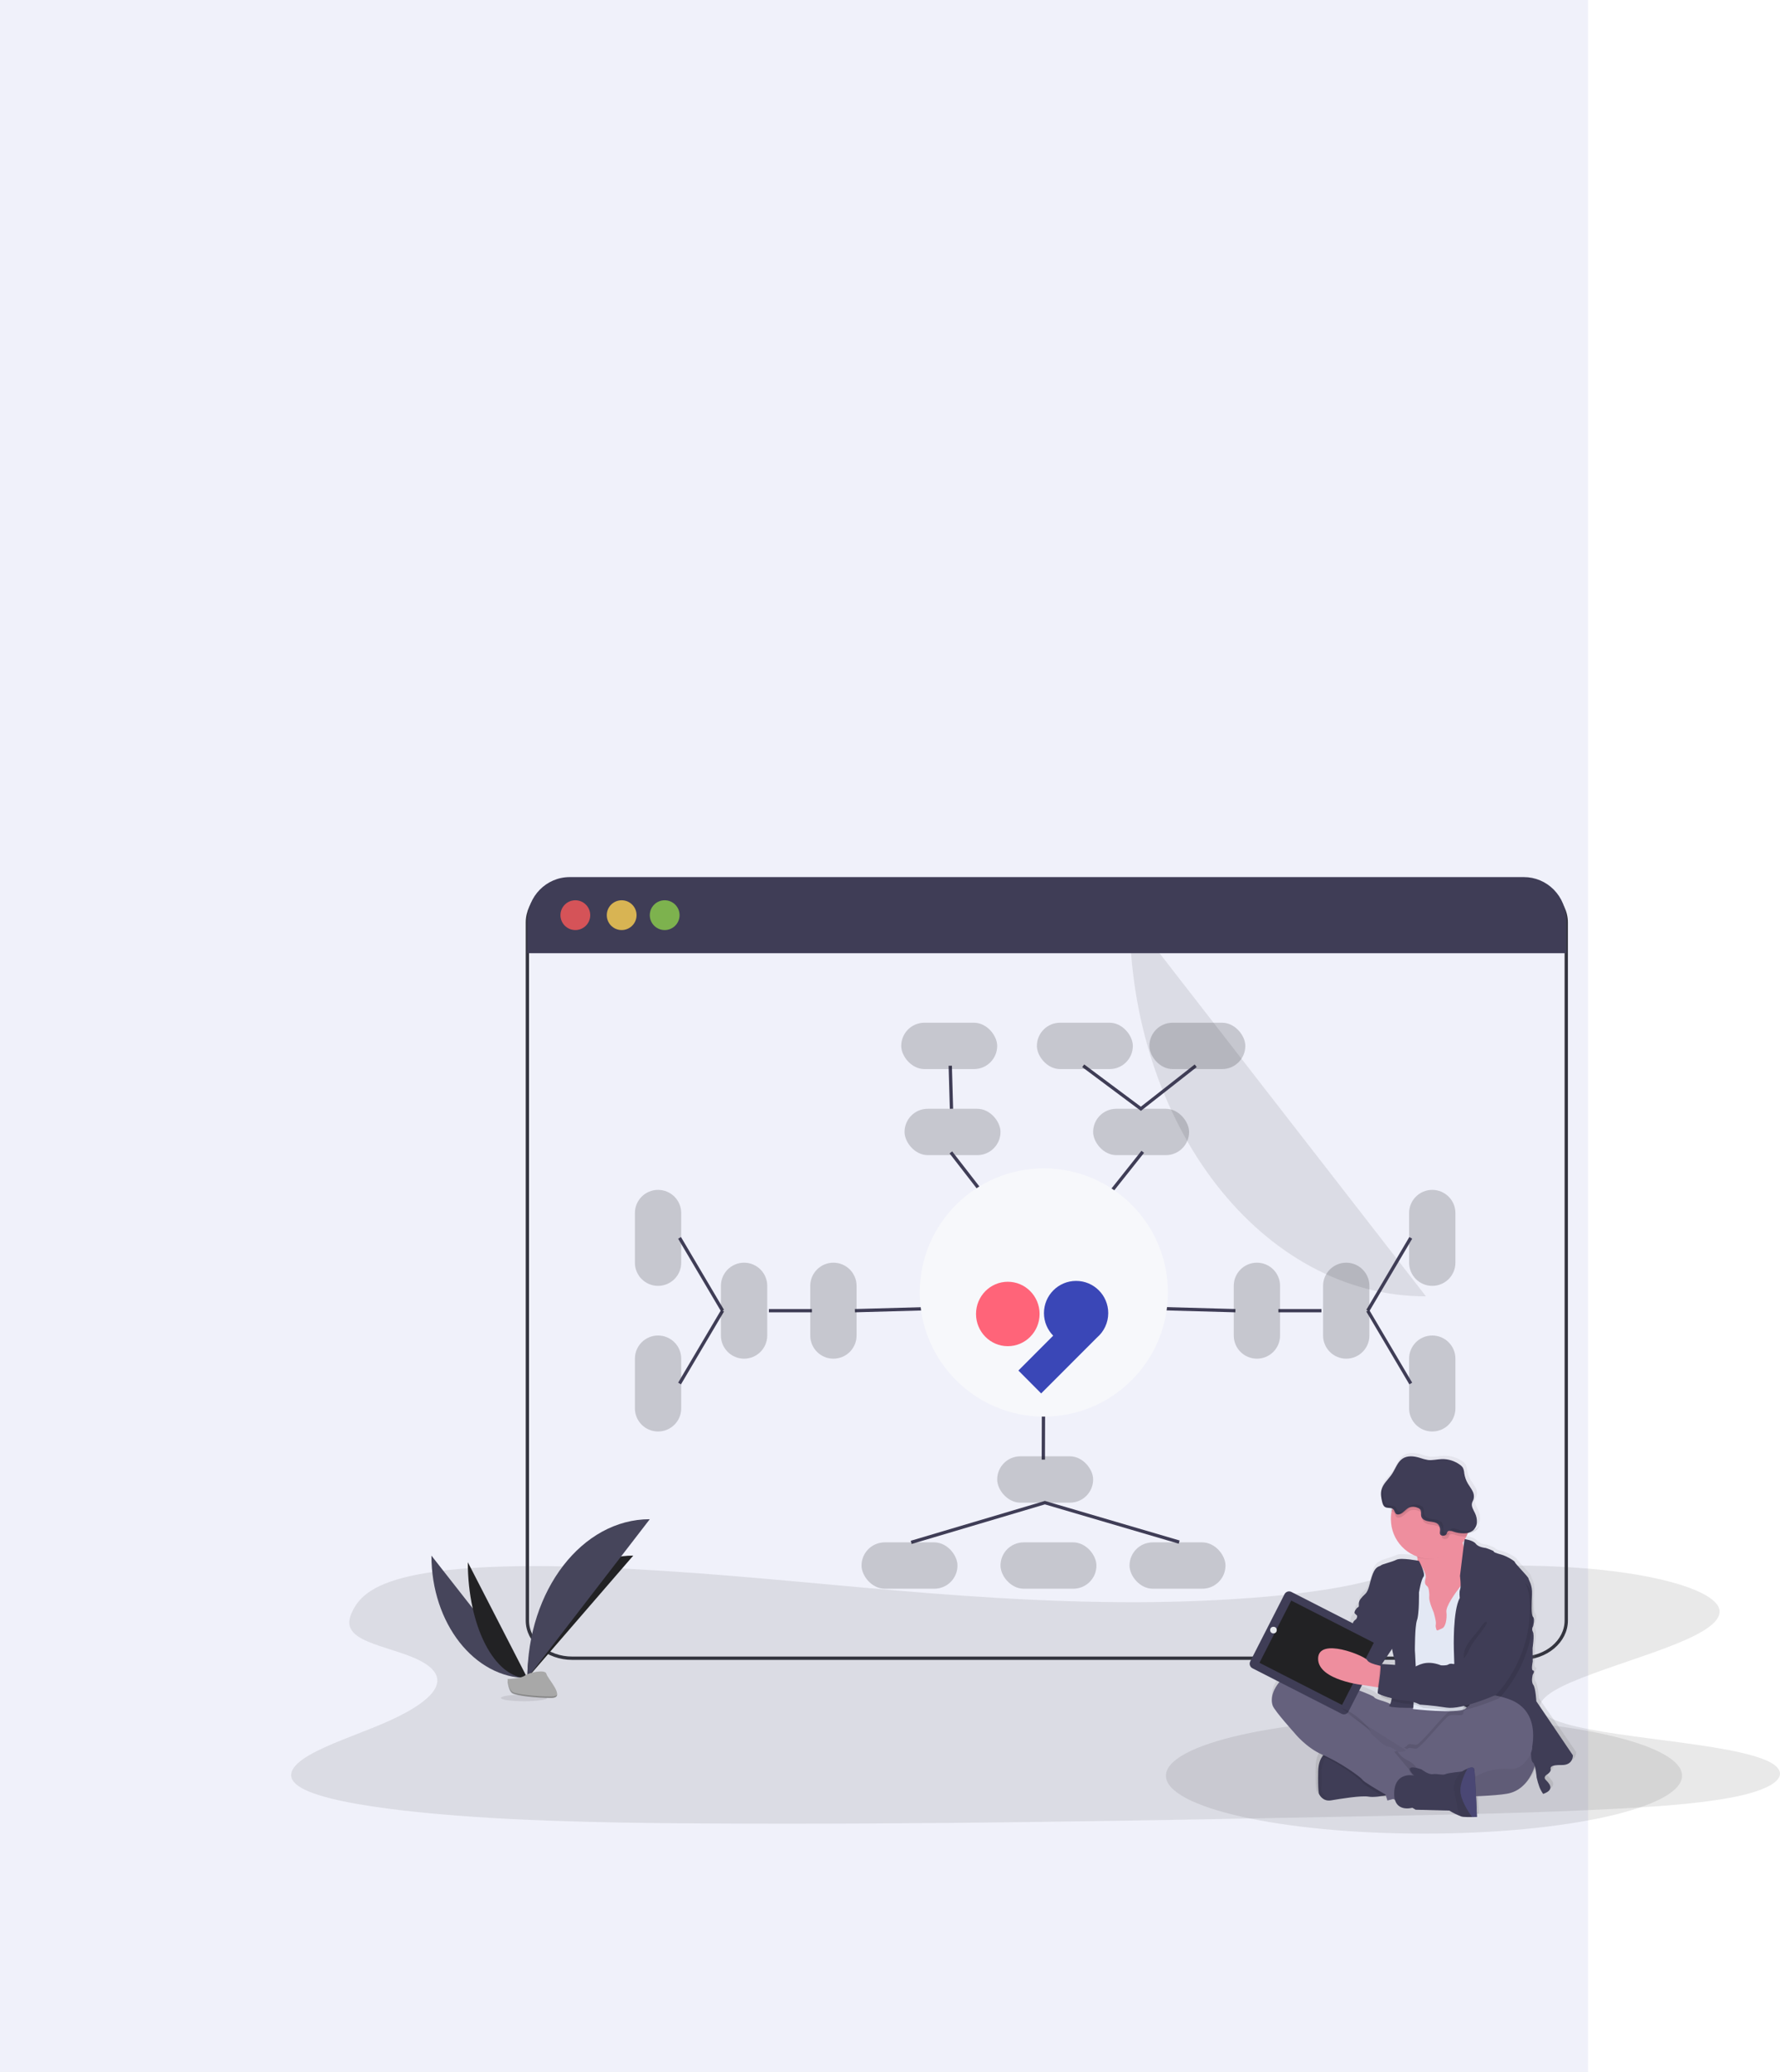 <?xml version="1.0" encoding="UTF-8"?>
<svg width="538px" height="626px" viewBox="0 0 538 626" version="1.1" xmlns="http://www.w3.org/2000/svg" xmlns:xlink="http://www.w3.org/1999/xlink">
    <!-- Generator: Sketch 55.1 (78136) - https://sketchapp.com -->
    <title>how-we-do-illustration</title>
    <desc>Created with Sketch.</desc>
    <defs>
        <linearGradient x1="50.014%" y1="99.981%" x2="50.014%" y2="0.024%" id="linearGradient-1">
            <stop stop-color="#808080" stop-opacity="0.25" offset="0%"></stop>
            <stop stop-color="#808080" stop-opacity="0.12" offset="54%"></stop>
            <stop stop-color="#808080" stop-opacity="0.1" offset="100%"></stop>
        </linearGradient>
        <filter x="-107.5%" y="-126.5%" width="315.0%" height="352.9%" filterUnits="objectBoundingBox" id="filter-2">
            <feOffset dx="0" dy="12" in="SourceAlpha" result="shadowOffsetOuter1"></feOffset>
            <feGaussianBlur stdDeviation="5" in="shadowOffsetOuter1" result="shadowBlurOuter1"></feGaussianBlur>
            <feColorMatrix values="0 0 0 0 0.082   0 0 0 0 0.1   0 0 0 0 0.258  0 0 0 0.4 0" type="matrix" in="shadowBlurOuter1" result="shadowMatrixOuter1"></feColorMatrix>
            <feMerge>
                <feMergeNode in="shadowMatrixOuter1"></feMergeNode>
                <feMergeNode in="SourceGraphic"></feMergeNode>
            </feMerge>
        </filter>
    </defs>
    <g id="About-Us-Page" stroke="none" stroke-width="1" fill="none" fill-rule="evenodd">
        <g id="About-Us" transform="translate(-148, -1455)">
            <g id="how-we-do-illustration" transform="translate(148, 1455)">
                <rect id="background" fill="#F0F1FA" x="0" y="0" width="480" height="626"></rect>
                <g id="graphic" transform="translate(88, 265)">
                    <ellipse id="Oval" fill="#222224" fill-rule="nonzero" opacity="0.1" cx="342.397" cy="271.5" rx="78" ry="17.5"></ellipse>
                    <g id="Group" opacity="0.1" transform="translate(253.397, 11)" fill="#222224" fill-rule="nonzero">
                        <path d="M0.008,0.323 C0.008,64.082 40.07,115.673 89.599,115.673" id="Path"></path>
                    </g>
                    <path d="M255.795,219.072 C226.952,219.144 199.239,217.019 172.74,214.65 C146.241,212.282 119.959,209.618 91.699,208.531 C73.509,207.831 52.807,207.941 38.51,210.657 C24.752,213.27 20.679,217.554 18.669,221.507 C17.157,224.481 16.419,227.602 21.743,230.308 C25.42,232.186 31.772,233.728 36.256,235.517 C51.853,241.741 42.179,249.751 26.712,256.186 C19.46,259.204 10.976,262.1 5.473,265.287 C-0.031,268.474 -2.346,272.079 3.112,275.202 C8.526,278.296 20.862,280.519 34.132,282.041 C61.091,285.111 92.515,285.722 123.11,285.916 C190.841,286.348 258.746,285.035 326.468,283.723 C351.528,283.237 376.702,282.748 401.268,281.444 C414.908,280.719 428.957,279.657 438.668,277.375 C451,274.478 453.621,269.785 444.783,266.433 C429.956,260.812 390.562,259.83 379.963,253.736 C374.129,250.381 379.323,246.51 386.893,243.247 C403.176,236.251 431.064,229.956 431.737,222.165 C432.186,216.815 417.876,211.628 396.4,209.348 C373.876,206.956 343.081,207.648 327.157,212.221 C310.757,216.928 281.266,219.01 255.795,219.072 Z" id="Path" fill="#222224" fill-rule="nonzero" opacity="0.1"></path>
                    <path d="M385.397,13.69 L385.397,224.608 C385.397,230.882 379.328,236 371.84,236 L84.95,236 C77.462,236 71.397,230.898 71.397,224.608 L71.397,13.69 C71.397,7.404 77.462,1 84.95,1 L371.803,1.696 C379.279,1.696 385.397,7.404 385.397,13.69 Z" id="Path" stroke="#33343E" fill-rule="nonzero"></path>
                    <path d="M385.397,13.027 L385.397,23 L71.397,23 L71.397,13.027 C71.397,5.834 77.119,0.002 84.179,0 L372.59,0 C375.985,-0.004 379.241,1.366 381.644,3.809 C384.046,6.253 385.397,9.569 385.397,13.027 L385.397,13.027 Z" id="Path" fill="#3F3D56" fill-rule="nonzero"></path>
                    <circle id="Oval" fill="#FA5959" fill-rule="nonzero" opacity="0.8" cx="85.897" cy="11.5" r="4.5"></circle>
                    <circle id="Oval" fill="#FED253" fill-rule="nonzero" opacity="0.8" cx="99.897" cy="11.5" r="4.5"></circle>
                    <circle id="Oval" fill="#8CCF4D" fill-rule="nonzero" opacity="0.8" cx="112.897" cy="11.5" r="4.5"></circle>
                    <rect id="Rectangle" fill="#222224" fill-rule="nonzero" opacity="0.2" x="185.397" y="70" width="29" height="14" rx="7"></rect>
                    <rect id="Rectangle" fill="#222224" fill-rule="nonzero" opacity="0.2" x="242.397" y="70" width="29" height="14" rx="7"></rect>
                    <polyline id="Path" stroke="#3F3D56" points="199.397 83.173 227.967 120 257.397 83"></polyline>
                    <rect id="Rectangle" fill="#000000" fill-rule="nonzero" opacity="0.1" x="206.397" y="119" width="44" height="21" rx="8.57"></rect>
                    <rect id="Rectangle" fill="#222224" fill-rule="nonzero" x="207.397" y="120" width="42" height="20" rx="8.57"></rect>
                    <path d="M199.582,70 L199.212,57" id="Path" stroke="#3F3D56"></path>
                    <polyline id="Path" stroke="#3F3D56" points="273.397 57 256.826 70 239.397 57"></polyline>
                    <rect id="Rectangle" fill="#222224" fill-rule="nonzero" opacity="0.2" x="184.397" y="44" width="29" height="14" rx="7"></rect>
                    <rect id="Rectangle" fill="#222224" fill-rule="nonzero" opacity="0.2" x="259.397" y="44" width="29" height="14" rx="7"></rect>
                    <rect id="Rectangle" fill="#222224" fill-rule="nonzero" opacity="0.2" x="225.397" y="44" width="29" height="14" rx="7"></rect>
                    <path d="M227.452,140 L227.342,176" id="Path" stroke="#3F3D56"></path>
                    <polyline id="Path" stroke="#3F3D56" points="187.397 201 227.815 189 268.397 200.914"></polyline>
                    <rect id="Rectangle" fill="#222224" fill-rule="nonzero" opacity="0.2" x="213.397" y="175" width="29" height="14" rx="7"></rect>
                    <path d="M337.397,102 L352.397,102 C356.263,102 359.397,105.134 359.397,109 C359.397,112.866 356.263,116 352.397,116 L337.397,116 C333.531,116 330.397,112.866 330.397,109 C330.397,105.134 333.531,102 337.397,102 Z" id="Rectangle" fill="#222224" fill-rule="nonzero" opacity="0.2" transform="translate(344.897, 109) rotate(90) translate(-344.897, -109) "></path>
                    <path d="M337.397,146 L352.397,146 C356.263,146 359.397,149.134 359.397,153 C359.397,156.866 356.263,160 352.397,160 L337.397,160 C333.531,160 330.397,156.866 330.397,153 C330.397,149.134 333.531,146 337.397,146 Z" id="Rectangle" fill="#222224" fill-rule="nonzero" opacity="0.2" transform="translate(344.897, 153) rotate(-90) translate(-344.897, -153) "></path>
                    <rect id="Rectangle" fill="#222224" fill-rule="nonzero" opacity="0.2" x="253.397" y="201" width="29" height="14" rx="7"></rect>
                    <rect id="Rectangle" fill="#222224" fill-rule="nonzero" opacity="0.2" transform="translate(186.897, 208) rotate(-180) translate(-186.897, -208) " x="172.397" y="201" width="29" height="14" rx="7"></rect>
                    <rect id="Rectangle" fill="#222224" fill-rule="nonzero" opacity="0.2" transform="translate(228.897, 208) rotate(-180) translate(-228.897, -208) " x="214.397" y="201" width="29" height="14" rx="7"></rect>
                    <path d="M325.397,131 L338.397,153" id="Path" stroke="#3F3D56"></path>
                    <path d="M298.397,131 L311.397,131" id="Path" stroke="#3F3D56"></path>
                    <path d="M249.397,130 L285.397,131" id="Path" stroke="#3F3D56"></path>
                    <path d="M338.397,109 L325.397,131" id="Path" stroke="#3F3D56"></path>
                    <path d="M284.397,124 L299.397,124 C303.263,124 306.397,127.134 306.397,131 C306.397,134.866 303.263,138 299.397,138 L284.397,138 C280.531,138 277.397,134.866 277.397,131 C277.397,127.134 280.531,124 284.397,124 Z" id="Rectangle" fill="#222224" fill-rule="nonzero" opacity="0.2" transform="translate(291.897, 131) rotate(90) translate(-291.897, -131) "></path>
                    <path d="M311.397,124 L326.397,124 C330.263,124 333.397,127.134 333.397,131 C333.397,134.866 330.263,138 326.397,138 L311.397,138 C307.531,138 304.397,134.866 304.397,131 C304.397,127.134 307.531,124 311.397,124 Z" id="Rectangle" fill="#222224" fill-rule="nonzero" opacity="0.2" transform="translate(318.897, 131) rotate(90) translate(-318.897, -131) "></path>
                    <path d="M103.397,102 L118.397,102 C122.263,102 125.397,105.134 125.397,109 C125.397,112.866 122.263,116 118.397,116 L103.397,116 C99.531,116 96.397,112.866 96.397,109 C96.397,105.134 99.531,102 103.397,102 Z" id="Rectangle" fill="#222224" fill-rule="nonzero" opacity="0.2" transform="translate(110.897, 109) rotate(90) translate(-110.897, -109) "></path>
                    <path d="M103.397,146 L118.397,146 C122.263,146 125.397,149.134 125.397,153 C125.397,156.866 122.263,160 118.397,160 L103.397,160 C99.531,160 96.397,156.866 96.397,153 C96.397,149.134 99.531,146 103.397,146 Z" id="Rectangle" fill="#222224" fill-rule="nonzero" opacity="0.2" transform="translate(110.897, 153) rotate(-90) translate(-110.897, -153) "></path>
                    <path d="M130.397,131 L117.397,153" id="Path" stroke="#3F3D56"></path>
                    <path d="M157.397,131 L144.397,131" id="Path" stroke="#3F3D56"></path>
                    <path d="M206.397,130 L170.397,131" id="Path" stroke="#3F3D56"></path>
                    <path d="M117.397,109 L130.397,131" id="Path" stroke="#3F3D56"></path>
                    <path d="M156.397,124 L171.397,124 C175.263,124 178.397,127.134 178.397,131 C178.397,134.866 175.263,138 171.397,138 L156.397,138 C152.531,138 149.397,134.866 149.397,131 C149.397,127.134 152.531,124 156.397,124 Z" id="Rectangle" fill="#222224" fill-rule="nonzero" opacity="0.2" transform="translate(163.897, 131) rotate(90) translate(-163.897, -131) "></path>
                    <path d="M129.397,124 L144.397,124 C148.263,124 151.397,127.134 151.397,131 C151.397,134.866 148.263,138 144.397,138 L129.397,138 C125.531,138 122.397,134.866 122.397,131 C122.397,127.134 125.531,124 129.397,124 Z" id="Rectangle" fill="#222224" fill-rule="nonzero" opacity="0.2" transform="translate(136.897, 131) rotate(90) translate(-136.897, -131) "></path>
                    <path d="M42.397,205 C42.397,225.45 55.368,242 71.397,242" id="Path" fill="#46455B" fill-rule="nonzero"></path>
                    <path d="M71.397,242 C71.397,221.548 85.71,205 103.397,205" id="Path" fill="#222224" fill-rule="nonzero"></path>
                    <path d="M53.397,207 C53.397,226.344 61.449,242 71.397,242" id="Path" fill="#222224" fill-rule="nonzero"></path>
                    <path d="M71.397,242 C71.397,215.468 87.947,194 108.397,194" id="Path" fill="#46455B" fill-rule="nonzero"></path>
                    <ellipse id="Oval" fill="#222224" fill-rule="nonzero" opacity="0.1" cx="70.397" cy="248" rx="7" ry="1"></ellipse>
                    <path d="M65.397,242.288 C65.397,242.288 69.432,242.156 70.643,241.25 C71.854,240.343 76.845,239.254 77.148,240.712 C77.451,242.169 83.201,247.961 78.653,247.999 C74.105,248.037 68.072,247.253 66.862,246.478 C65.651,245.702 65.397,242.288 65.397,242.288 Z" id="Path" fill="#A8A8A8" fill-rule="nonzero"></path>
                    <path d="M78.734,247.558 C74.183,247.591 68.16,246.909 66.946,246.226 C66.022,245.711 65.655,243.857 65.53,243 L65.397,243 C65.397,243 65.651,245.989 66.865,246.668 C68.08,247.346 74.103,248.032 78.653,247.999 C79.968,247.999 80.42,247.558 80.396,246.923 C80.214,247.313 79.714,247.55 78.734,247.558 Z" id="Path" fill="#000000" fill-rule="nonzero" opacity="0.2"></path>
                    <path d="M388.396,264.335 L377.085,248.014 C377.085,248.014 376.873,243.974 376.133,243.026 C375.393,242.078 375.973,239.983 375.973,239.983 C375.973,239.983 376.766,238.828 376.08,238.726 C375.393,238.625 375.973,236.05 375.973,236.05 L375.92,231.953 C375.92,231.953 376.554,228.019 376.027,227.071 C375.712,226.549 375.733,225.892 376.08,225.391 C376.08,225.391 376.713,223.133 376.08,222.543 C375.446,221.953 375.601,218.451 375.761,215.672 C375.92,212.894 374.653,211.315 374.653,210.896 C374.653,210.477 370.476,206.381 370.476,206.014 C370.476,205.648 367.835,204.127 366.249,203.704 C364.663,203.281 363.87,202.971 363.923,202.76 C363.976,202.548 361.438,201.71 361.438,201.71 C361.438,201.71 359.218,201.556 358.372,200.453 C357.526,199.351 354.938,199.029 354.869,199.021 C354.869,198.948 354.832,198.875 354.82,198.802 L354.771,198.566 C354.971,198.232 355.155,197.89 355.323,197.536 L355.47,197.215 C356.4,197.218 357.308,196.934 358.069,196.401 C358.824,195.773 359.282,194.861 359.337,193.883 C359.381,192.914 359.168,191.95 358.719,191.088 C358.253,190.141 357.575,189.164 357.808,188.139 C357.91,187.696 358.176,187.325 358.315,186.874 C358.519,186.028 358.383,185.136 357.935,184.388 C357.526,183.627 356.978,182.956 356.532,182.216 C355.963,181.275 355.584,180.233 355.417,179.148 C355.382,178.571 355.243,178.005 355.008,177.476 C354.769,177.104 354.452,176.786 354.08,176.545 C352.426,175.369 350.43,174.767 348.398,174.832 C346.959,174.881 345.537,175.267 344.098,175.092 C343.243,174.943 342.402,174.724 341.584,174.438 C339.814,173.917 337.766,173.701 336.225,174.71 C334.684,175.719 334.067,177.704 333.02,179.258 C332.092,180.633 330.739,181.785 330.036,183.241 C330.036,183.213 330.036,183.184 330.057,183.156 C329.88,183.493 329.743,183.849 329.648,184.217 C329.378,185.36 329.603,186.557 329.881,187.696 C330.028,188.285 330.224,188.916 330.735,189.25 C331.246,189.583 331.961,189.506 332.583,189.612 C332.558,189.713 332.534,189.811 332.513,189.913 C331.198,196.046 334.85,202.152 340.893,203.927 C340.893,204.033 340.893,204.143 340.893,204.245 C340.893,204.558 340.869,204.859 340.836,205.148 L340.836,205.148 C340.836,205.148 335.522,204.062 334.095,204.794 C332.669,205.526 329.865,206.108 329.443,206.527 C329.022,206.946 327.964,206.633 327.011,209.098 C326.059,211.563 325.957,214.086 324.739,215.237 C323.52,216.388 322.891,217.181 322.838,218.02 C322.785,218.858 322.993,219.069 322.519,219.334 C322.045,219.598 321.358,220.696 321.567,221.115 C321.567,221.115 321.832,222.165 320.986,222.69 C320.477,223.047 320.196,223.646 320.246,224.264 C320.246,224.264 319.927,225.419 319.188,225.68 C318.448,225.94 317.961,227.677 317.961,227.677 L315.566,230.419 L310.812,225.188 C310.071,224.374 308.807,224.31 307.987,225.045 L305.694,227.161 C304.794,227.377 303.98,227.859 303.36,228.544 C302.847,229.063 302.432,229.669 302.134,230.334 L300.858,231.481 C300.455,231.838 300.217,232.344 300.2,232.88 C299.861,233.602 299.992,234.456 300.531,235.045 L303.573,238.397 L303.573,238.425 C302.492,238.515 301.465,238.93 300.629,239.617 C296.084,243.604 296.031,247.278 296.718,248.974 C297.404,250.67 303.164,257.11 303.164,257.11 C303.164,257.11 306.512,261.443 311.339,263.745 L311.339,263.745 L311.306,263.782 C311.208,263.884 311.114,263.994 311.02,264.112 L310.943,264.213 L310.869,264.315 L310.783,264.441 L310.718,264.543 L310.624,264.693 C310.607,264.728 310.588,264.762 310.567,264.795 C310.53,264.86 310.493,264.929 310.46,264.998 L310.424,265.068 C310.379,265.157 310.338,265.255 310.293,265.352 C310.248,265.45 310.264,265.426 310.252,265.458 C310.24,265.491 310.195,265.596 310.17,265.67 L310.121,265.804 C310.097,265.869 310.076,265.938 310.052,266.007 C310.027,266.076 310.023,266.105 310.007,266.158 L309.945,266.386 L309.908,266.528 C309.876,266.65 309.851,266.776 309.823,266.906 L309.798,267.057 C309.798,267.142 309.765,267.232 309.753,267.325 C309.741,267.419 309.733,267.451 309.725,267.517 C309.716,267.582 309.725,267.687 309.692,267.777 C309.659,267.866 309.692,267.911 309.671,267.976 C309.651,268.041 309.671,268.176 309.671,268.277 C309.671,268.379 309.671,268.395 309.671,268.46 C309.671,268.623 309.671,268.794 309.651,268.969 C309.545,275.108 309.904,275.999 309.904,275.999 C309.904,275.999 310.652,277.955 312.713,278.094 C313.015,278.115 313.318,278.098 313.616,278.045 C316.363,277.573 322.813,276.471 325.086,276.894 C326.451,277.146 328.982,276.772 330.78,276.434 L331.258,276.34 L331.585,277.386 L332.632,277.101 L333.519,277.61 L334.079,277.931 C335.121,281.45 339.356,280.25 339.356,280.25 L340.362,280.828 L350.581,281.088 C351.726,281.779 352.936,282.359 354.194,282.817 C354.362,282.866 354.533,282.902 354.705,282.927 C355.65,283.001 356.599,283.019 357.546,282.98 C358.331,282.98 358.936,282.927 358.936,282.927 C358.936,282.927 358.83,280.173 358.683,277.085 C362.578,276.922 366.04,276.678 368.129,276.316 C373.549,275.364 375.818,270.417 376.656,267.781 C376.906,268.853 377.083,269.94 377.188,271.036 C377.41,272.001 377.692,272.952 378.034,273.883 C378.333,274.628 378.724,275.334 379.199,275.982 C383.217,274.62 380.785,272.573 379.939,271.682 C379.092,270.791 380.519,270.055 380.519,270.055 C380.519,270.055 381.631,269.319 381.525,268.635 C381.418,267.952 381.365,267.22 384.958,267.272 C388.551,267.325 388.396,264.335 388.396,264.335 Z M332.583,230.826 C332.628,231.127 333.131,234.357 333.584,235.207 C333.71,235.775 333.75,236.357 333.703,236.936 C331.573,236.77 329.354,236.676 329.354,236.676 C329.418,236.753 329.458,236.848 329.468,236.949 L329.133,236.871 C328.977,236.835 328.814,236.798 328.646,236.753 L332.571,230.818 L332.583,230.826 Z M324.816,243.132 L328.495,243.714 L328.806,243.763 C328.701,244.335 328.637,244.914 328.614,245.496 C328.614,245.549 328.695,245.614 328.814,245.691 C328.764,245.977 328.741,246.267 328.744,246.558 C328.802,246.85 330.527,247.477 332.505,247.998 C332.477,248.103 332.448,248.201 332.423,248.299 L332.423,248.299 C330.678,247.383 327.927,246.956 327.608,246.265 C327.289,245.573 317.957,242.347 317.957,242.347 C317.957,242.347 317.614,242.164 317.025,241.883 L319.478,242.347 L320.156,242.278 C321.687,242.662 323.241,242.947 324.808,243.132 L324.816,243.132 Z" id="Shape" fill="url(#linearGradient-1)" fill-rule="nonzero"></path>
                    <path d="M376.361,266.784 C376.361,266.784 374.908,275.622 367.538,276.933 C360.169,278.243 335.574,277.978 335.574,277.978 C335.574,277.978 321.511,275.937 316.425,263.959 C311.339,251.981 308.071,247.221 312.428,247.004 C316.785,246.788 340.295,255.01 341.643,255.116 C342.992,255.222 377.657,236.908 376.361,266.784 Z" id="Path" fill="#65617D" fill-rule="nonzero"></path>
                    <path d="M376.361,266.784 C376.361,266.784 374.908,275.622 367.538,276.933 C360.169,278.243 335.574,277.978 335.574,277.978 C335.574,277.978 321.511,275.937 316.425,263.959 C311.339,251.981 308.071,247.221 312.428,247.004 C316.785,246.788 340.295,255.01 341.643,255.116 C342.992,255.222 377.657,236.908 376.361,266.784 Z" id="Path" fill="#000000" fill-rule="nonzero" opacity="0.05"></path>
                    <path d="M310.665,276.967 C310.665,276.967 311.404,278.853 313.444,278.991 C313.743,279.012 314.044,278.996 314.339,278.944 C317.065,278.485 323.453,277.422 325.705,277.829 C327.062,278.07 329.567,277.71 331.353,277.386 C332.539,277.169 333.397,276.967 333.397,276.967 C333.397,276.967 331.304,270.246 331.039,270.025 C330.773,269.804 321.614,264.49 321.614,264.49 L314.343,264 L314.343,264 C313.37,264.145 312.492,264.646 311.891,265.4 C311.126,266.297 310.468,267.772 310.423,270.183 C310.297,276.105 310.665,276.967 310.665,276.967 Z" id="Path" fill="#3F3D56" fill-rule="nonzero"></path>
                    <path d="M310.668,276.973 C310.668,276.973 311.412,278.861 313.464,279 C312.748,278.113 312.087,277.188 311.482,276.228 L311.519,271.306 C311.219,268.569 312.288,265.857 314.397,264 L314.368,264 C314.368,264 310.524,264.253 310.417,270.193 C310.31,276.133 310.668,276.973 310.668,276.973 Z" id="Path" fill="#000000" fill-rule="nonzero" opacity="0.05"></path>
                    <path d="M341.693,266 L348.574,260.676 L359.397,250.132 C359.397,250.132 358.227,250.074 356.462,250 C356.046,250.276 354.797,251.144 354.747,252.201 C354.697,253.493 351.833,252.292 350.326,253.024 C348.819,253.756 341.543,263.013 340.261,262.947 C338.979,262.881 337.967,262.305 337.434,263.202 L337.397,263.26 L341.693,266 Z" id="Path" fill="#000000" fill-rule="nonzero" opacity="0.1"></path>
                    <path d="M311.397,265.46 C311.632,265.575 311.872,265.691 312.111,265.799 C317.121,268.023 323.307,272.687 323.766,273.535 C324.049,274.051 327.635,276.309 330.403,278 C331.559,277.773 332.397,277.562 332.397,277.562 C332.397,277.562 330.355,270.533 330.095,270.301 C329.836,270.07 320.898,264.513 320.898,264.513 L313.79,264 L313.79,264 C312.841,264.151 311.985,264.673 311.397,265.46 L311.397,265.46 Z" id="Path" fill="#000000" fill-rule="nonzero" opacity="0.1"></path>
                    <path d="M296.712,250.433 C297.396,252.084 303.114,258.427 303.114,258.427 C303.114,258.427 306.732,263.072 311.873,265.238 C317.015,267.403 323.359,271.944 323.834,272.769 C324.137,273.3 328.234,275.728 331.12,277.394 L331.766,277.764 L333.199,278.569 L333.956,279 C333.956,279 335.712,277.611 337.464,276.215 C339.216,274.818 340.907,273.453 340.935,273.397 C340.984,273.244 341.668,271.489 341.508,271.384 C341.426,271.332 341.066,270.616 340.407,269.774 C339.702,268.854 338.786,268.109 337.734,267.601 C335.319,266.518 334.272,264.05 334.272,264.05 C334.272,264.05 334.042,263.889 333.694,263.672 C332.979,263.186 332.178,262.835 331.333,262.638 C330.178,262.497 328.029,260.174 328.029,260.174 C328.029,260.174 326.56,259.244 325.983,258.061 C325.406,256.878 317.297,251.435 316.544,250.924 L336.265,263.382 L340.984,266.365 L347.755,261.156 L358.397,250.84 C358.397,250.84 356.964,250.771 354.885,250.683 C349.707,250.461 340.518,250.115 339.355,250.373 C338.417,250.589 337.449,250.651 336.49,250.558 C336.49,250.558 333.87,250.675 332.139,249.777 C330.408,248.879 327.677,248.457 327.362,247.793 C327.047,247.129 317.764,243.924 317.764,243.924 C317.764,243.924 305.124,237.323 300.609,241.244 C296.094,245.164 296.033,248.783 296.712,250.433 Z" id="Path" fill="#65617D" fill-rule="nonzero"></path>
                    <path d="M337.397,212.243 L339.01,217.541 L341.078,229.486 L348.671,230 L350.873,226.385 L353.066,222.77 C353.066,222.77 354.433,217.951 355.417,213.276 C356.284,209.147 356.853,205.138 355.909,204.705 C355.07,204.303 354.518,202.925 354.159,201.431 C354.115,201.247 354.07,201.058 354.034,200.873 C353.782,199.605 353.614,198.323 353.53,197.033 C353.53,197.033 337.615,196.21 339.82,202.749 C340.218,203.864 340.421,205.039 340.421,206.223 C340.417,206.518 340.398,206.813 340.365,207.106 C340.136,209.155 339.06,211.017 337.397,212.243 Z" id="Path" fill="#EE8E9E" fill-rule="nonzero"></path>
                    <path d="M334.397,211.33 L334.981,220.42 L336.298,228.164 L337.775,231.748 L339.092,251.364 C339.092,251.364 351.808,252.811 354.903,251.34 C355.125,251.246 355.318,251.096 355.463,250.906 C359.195,245.351 357.973,229.255 357.973,229.255 L359.397,218.863 L358.446,213.471 L356.154,213.228 L354.389,213.045 C354.389,213.045 353.977,213.528 353.413,214.262 C351.85,216.289 348.973,220.295 349.166,221.965 C349.43,224.252 348.85,226.587 347.932,226.952 C347.014,227.317 346.286,227.941 346.142,227.317 C345.998,226.692 345.825,226.538 345.981,225.655 C346.138,224.771 345.294,222.066 345.294,222.066 C345.294,222.066 343.87,218.9 343.977,217.546 C344.084,216.191 343.821,214.639 343.397,214.274 C342.973,213.909 342.397,213.548 342.87,211.886 C343.343,210.223 340.792,207 340.792,207 L334.397,211.33 Z" id="Path" fill="#E3E8F4" fill-rule="nonzero"></path>
                    <path d="M351.417,233.825 L351.942,249.34 L354.953,251 C355.172,250.907 355.363,250.759 355.507,250.571 C359.198,245.02 357.989,228.946 357.989,228.946 L359.397,218.568 L358.457,213.183 L356.19,212.94 C357.065,208.778 357.639,204.737 356.687,204.3 C355.841,203.895 355.283,202.506 354.921,201 L354.921,201 L353.293,211.977 C353.293,211.977 353.428,212.969 353.476,214.001 C353.542,214.648 353.498,215.3 353.346,215.932 C352.98,216.868 353.24,218.528 353.24,218.528 C352.3,220.176 351.828,223.229 351.613,226.176 C351.303,230.087 351.417,233.825 351.417,233.825 Z" id="Path" fill="#000000" fill-rule="nonzero" opacity="0.1"></path>
                    <path d="M354.642,200 C354.642,200 357.244,200.328 358.07,201.434 C358.895,202.54 361.062,202.692 361.062,202.692 C361.062,202.692 363.539,203.511 363.479,203.74 C363.418,203.97 364.2,204.269 365.747,204.687 C367.293,205.105 369.879,206.629 369.879,206.997 C369.879,207.366 373.975,211.459 373.975,211.881 C373.975,212.303 375.216,213.876 375.059,216.658 C374.902,219.439 374.749,222.959 375.369,223.536 C375.989,224.114 375.369,226.371 375.369,226.371 C375.028,226.872 375.008,227.529 375.317,228.051 C375.832,228.997 375.216,232.934 375.216,232.934 L375.264,237.031 C375.264,237.031 374.696,239.604 375.369,239.711 C376.042,239.817 375.264,240.972 375.264,240.972 C375.264,240.972 374.696,243.07 375.421,244.016 C376.146,244.963 376.352,249.002 376.352,249.002 L387.396,265.332 C387.396,265.332 387.553,268.323 384.041,268.274 C380.528,268.225 380.581,268.954 380.686,269.638 C380.79,270.322 379.707,271.055 379.707,271.055 C379.707,271.055 378.313,271.789 379.139,272.694 C379.965,273.6 382.337,275.636 378.414,277 C377.952,276.35 377.57,275.644 377.278,274.898 C376.945,273.972 376.669,273.025 376.452,272.063 C376.452,272.063 376.09,268.073 375.369,267.557 C374.648,267.041 374.749,264.513 374.749,264.513 C374.749,264.513 375.784,262.464 374.346,261.625 C372.908,260.785 351.943,248.969 351.943,248.969 L351.42,233.25 C351.42,233.25 351.057,221.648 353.224,217.76 C353.224,217.76 352.966,216.08 353.329,215.134 C353.691,214.187 353.276,211.143 353.276,211.143 L354.642,200 Z" id="Path" fill="#3F3D56" fill-rule="nonzero"></path>
                    <path d="M340.88,206.602 C340.88,206.602 335.516,205.523 334.076,206.254 C332.636,206.984 329.81,207.552 329.381,207.97 C328.952,208.388 327.891,208.071 326.93,210.517 C325.968,212.964 325.864,215.455 324.637,216.603 C323.409,217.751 322.768,218.526 322.714,219.358 C322.66,220.189 322.876,220.396 322.398,220.66 C321.919,220.924 321.224,222.011 321.436,222.425 C321.648,222.838 332.528,231.991 332.528,231.991 C332.528,231.991 333.064,235.476 333.543,236.36 C334.022,237.245 333.01,249.408 331.945,250.243 C330.879,251.079 339.145,250.998 339.145,250.998 C339.145,250.998 339.515,243.014 339.836,242.6 C340.156,242.186 339.623,233.675 339.623,233.675 C339.623,233.675 339.569,226.396 340.264,224.473 C340.959,222.55 340.88,216.157 340.88,216.157 C340.88,216.157 341.492,212.319 342.237,211.422 C342.982,210.526 340.88,206.602 340.88,206.602 Z" id="Path" fill="#000000" fill-rule="nonzero" opacity="0.1"></path>
                    <path d="M340.879,206.601 C340.879,206.601 335.514,205.526 334.073,206.252 C332.632,206.978 329.816,207.546 329.392,207.952 C328.967,208.358 327.896,208.057 326.934,210.5 C325.972,212.943 325.868,215.442 324.639,216.586 C323.41,217.731 322.773,218.51 322.719,219.341 C322.665,220.173 322.877,220.38 322.398,220.64 C321.919,220.9 321.224,221.991 321.436,222.409 C321.649,222.827 332.549,231.993 332.549,231.993 C332.549,231.993 333.082,235.474 333.565,236.359 C334.048,237.243 333.028,249.412 331.962,250.243 C330.895,251.075 339.167,250.998 339.167,250.998 C339.167,250.998 339.542,243.017 339.863,242.599 C340.184,242.181 339.646,233.673 339.646,233.673 C339.646,233.673 339.596,226.393 340.288,224.47 C340.979,222.547 340.879,216.132 340.879,216.132 C340.879,216.132 341.491,212.294 342.237,211.401 C342.983,210.508 340.879,206.601 340.879,206.601 Z" id="Path" fill="#3F3D56" fill-rule="nonzero"></path>
                    <path d="M339.618,201.918 C340.032,203.066 340.244,204.276 340.244,205.494 C345.686,207.09 351.531,204.816 354.397,199.987 C354.135,198.682 353.96,197.362 353.872,196.034 C353.872,196.034 337.306,195.187 339.618,201.918 Z" id="Path" fill="#000000" fill-rule="nonzero" opacity="0.1"></path>
                    <path d="M332.397,194.002 C332.398,200.385 337.396,205.65 343.77,205.983 C350.145,206.316 355.664,201.601 356.331,195.253 C356.997,188.905 352.576,183.146 346.271,182.149 C339.966,181.152 333.984,185.265 332.659,191.508 C332.484,192.328 332.397,193.164 332.397,194.002 Z" id="Path" fill="#EE8E9E" fill-rule="nonzero"></path>
                    <path d="M325.06,222 L322.157,222.889 C322.157,222.889 322.427,223.933 321.572,224.455 C321.06,224.813 320.778,225.409 320.83,226.025 C320.83,226.025 320.51,227.175 319.768,227.436 C319.026,227.697 318.544,229.422 318.544,229.422 L316.097,232.191 C316.097,232.191 315.197,232.92 315.355,233.287 C315.513,233.654 314.397,233.756 314.397,233.756 L314.953,243.062 L320.004,244 L323.14,243.686 L325.691,242.748 L327.922,241.439 L328.934,238.878 L333.397,232.191 L325.06,222 Z" id="Path" fill="#3F3D56" fill-rule="nonzero"></path>
                    <path d="M315.008,233.612 C315.008,233.612 308.73,224.561 304.05,229.448 C299.37,234.335 305.953,242.251 307.498,241.994 C309.044,241.737 316.397,241.324 316.397,241.324 L315.008,233.612 Z" id="Path" fill="#EE8E9E" fill-rule="nonzero"></path>
                    <path d="M294.781,221.441 L325.042,221.441 C325.893,221.441 326.582,222.131 326.582,222.981 L326.582,245.791 C326.582,246.641 325.893,247.331 325.042,247.331 L294.781,247.331 C293.93,247.331 293.241,246.641 293.241,245.791 L293.241,222.981 C293.241,222.131 293.93,221.441 294.781,221.441 Z" id="Rectangle" fill="#3F3D56" fill-rule="nonzero" transform="translate(309.912, 234.386) rotate(27.04) translate(-309.912, -234.386) "></path>
                    <polygon id="Rectangle" fill="#222224" fill-rule="nonzero" transform="translate(309.953, 234.35) rotate(27.04) translate(-309.953, -234.35) " points="295.941 223.791 323.965 223.791 323.965 244.909 295.941 244.909"></polygon>
                    <circle id="Oval" fill="#E6E8EC" fill-rule="nonzero" cx="296.897" cy="227.5" r="1"></circle>
                    <circle id="Oval" fill="#E6E8EC" fill-rule="nonzero" cx="323.397" cy="241" r="1"></circle>
                    <path d="M310.397,236.126 C310.349,242.781 324.49,244.19 324.49,244.19 L328.105,244.748 L329.722,245 L330.397,238.494 C330.397,238.494 329.657,238.388 328.731,238.179 C327.361,237.868 325.586,237.33 325.214,236.578 C324.595,235.319 310.45,229.47 310.397,236.126 Z" id="Path" fill="#EE8E9E" fill-rule="nonzero"></path>
                    <path d="M332.397,191.568 C332.733,191.594 333.048,191.741 333.285,191.98 C333.698,192.413 333.698,193.181 334.248,193.445 C334.446,193.534 334.667,193.559 334.88,193.519 C336.289,193.321 337.103,191.733 338.454,191.295 C339.244,191.093 340.079,191.166 340.822,191.501 C341.125,191.593 341.396,191.766 341.607,192.001 C342.062,192.587 341.744,193.449 341.954,194.155 C342.244,195.137 343.417,195.529 344.434,195.657 C345.45,195.785 346.595,195.855 347.276,196.623 C347.732,197.207 347.916,197.958 347.781,198.686 C347.721,198.934 347.721,199.193 347.781,199.441 C348.062,200.237 349.433,200.118 349.793,199.491 C350.057,199.037 349.979,198.665 350.594,198.533 C351.039,198.496 351.486,198.572 351.892,198.756 C352.969,199.125 354.104,199.298 355.243,199.268 C357.23,195.049 356.617,190.067 353.665,186.455 C350.714,182.843 345.949,181.243 341.413,182.341 C336.876,183.439 333.373,187.04 332.405,191.601 L332.397,191.568 Z" id="Path" fill="#000000" fill-rule="nonzero" opacity="0.1"></path>
                    <path d="M347.237,198.45 C347.179,198.202 347.179,197.943 347.237,197.695 C347.368,196.971 347.19,196.224 346.747,195.644 C346.084,194.881 344.972,194.824 343.984,194.684 C342.996,194.545 341.856,194.167 341.575,193.191 C341.37,192.489 341.679,191.632 341.237,191.054 C341.033,190.818 340.769,190.645 340.475,190.553 C339.753,190.219 338.941,190.147 338.174,190.348 C336.861,190.783 336.07,192.362 334.7,192.559 C334.493,192.599 334.279,192.573 334.086,192.485 C333.568,192.223 333.548,191.46 333.15,191.029 C332.524,190.352 331.339,190.791 330.572,190.287 C330.075,189.958 329.882,189.318 329.741,188.732 C329.472,187.587 329.251,186.39 329.516,185.245 C329.962,183.288 331.673,181.963 332.765,180.277 C333.785,178.723 334.371,176.754 335.885,175.72 C337.399,174.686 339.378,174.924 341.105,175.449 C341.901,175.736 342.719,175.954 343.55,176.101 C344.94,176.278 346.337,175.892 347.738,175.843 C349.716,175.78 351.659,176.382 353.268,177.558 C353.63,177.801 353.938,178.12 354.171,178.493 C354.405,179.021 354.541,179.588 354.573,180.167 C354.738,181.254 355.108,182.299 355.661,183.243 C356.091,183.982 356.637,184.65 357.026,185.417 C357.461,186.167 357.594,187.06 357.396,187.907 C357.263,188.338 356.994,188.728 356.902,189.175 C356.673,190.2 357.335,191.181 357.789,192.128 C358.226,192.992 358.434,193.959 358.391,194.93 C358.339,195.909 357.891,196.821 357.155,197.449 C356.392,197.996 355.48,198.283 354.549,198.269 C353.42,198.305 352.294,198.128 351.228,197.748 C350.833,197.566 350.399,197.489 349.967,197.527 C349.369,197.65 349.445,198.027 349.188,198.478 C348.843,199.118 347.51,199.237 347.237,198.45 Z" id="Path" fill="#3F3D56" fill-rule="nonzero"></path>
                    <path d="M341.101,266 L347.826,260.686 L358.397,250.16 C358.397,250.16 356.974,250.09 354.908,250 C354.498,250.373 354.235,250.884 354.168,251.437 C354.12,252.723 351.322,251.528 349.851,252.259 C348.379,252.99 341.26,262.226 340.007,262.168 C338.755,262.111 337.767,261.528 337.247,262.423 L337.21,262.48 C336.997,262.723 336.712,262.89 336.397,262.957 L341.101,266 Z" id="Path" fill="#000000" fill-rule="nonzero" opacity="0.1"></path>
                    <path d="M327.397,266.347 L330.806,277.284 L331.34,279 L332.981,278.555 L336.559,277.565 L352.494,273.164 C354.497,273.077 356.457,272.552 358.238,271.626 C361.252,269.932 364.7,269.177 368.142,269.457 C370.247,269.655 372.59,268.743 374.535,265.131 C374.535,265.131 378.949,252.025 367.802,248.272 C356.654,244.519 356.125,250.268 356.125,250.268 L355.973,250.363 C355.563,250.639 354.332,251.509 354.283,252.569 C354.234,253.864 351.411,252.66 349.926,253.394 C348.44,254.128 341.228,263.407 339.964,263.341 C338.7,263.275 337.703,262.698 337.178,263.597 L337.141,263.654 C336.751,264.195 335.578,264.318 334.807,264.343 C334.396,264.343 334.076,264.343 334.076,264.343 L333.978,264.372 L333.157,264.615 L327.397,266.347 Z" id="Path" fill="#65617D" fill-rule="nonzero"></path>
                    <path d="M328.397,244.742 L329.808,245 L330.397,238.323 C330.397,238.323 329.751,238.214 328.944,238 C329.155,238.928 328.672,242.529 328.397,244.742 Z" id="Path" fill="#000000" fill-rule="nonzero" opacity="0.1"></path>
                    <path d="M371.568,213.161 C371.568,213.161 376.392,211.749 375.21,225.56 C374.029,239.371 365.091,248.101 365.091,248.101 C365.091,248.101 354.822,252.651 350.204,251.921 C347.558,251.49 344.893,251.193 342.217,251.031 C340.764,250.29 339.173,249.862 337.546,249.774 C334.956,249.672 329.508,248.047 329.402,247.525 C329.297,247.003 330.754,239.314 330.131,238.738 C330.131,238.738 337.393,239.04 338.117,239.554 C338.842,240.069 339.882,239.705 340.659,239.554 C341.436,239.403 343.824,237.314 348.544,239.146 C348.544,239.146 350.163,239.301 350.774,238.885 C351.386,238.469 352.393,238.779 352.393,238.779 C352.794,238.64 353.174,238.446 353.523,238.203 C353.677,237.995 354.923,238.203 354.923,238.203 C355.073,238.278 355.248,238.279 355.399,238.208 C355.55,238.136 355.661,238 355.7,237.836 C355.863,237.407 356.109,237.016 356.425,236.685 C356.425,236.685 357.825,228.735 360.473,225.756 C360.473,225.756 361.25,225.074 361.043,224.237 C360.837,223.401 365.342,211.488 371.568,213.161 Z" id="Path" fill="#000000" fill-rule="nonzero" opacity="0.1"></path>
                    <path d="M370.569,212.161 C370.569,212.161 375.392,210.749 374.211,224.56 C373.029,238.371 364.095,247.101 364.095,247.101 C364.095,247.101 353.825,251.651 349.212,250.921 C344.6,250.19 341.209,250.031 341.209,250.031 C339.757,249.29 338.168,248.862 336.544,248.774 C333.95,248.672 328.508,247.047 328.402,246.525 C328.297,246.003 329.75,238.314 329.127,237.738 C329.127,237.738 336.386,238.04 337.114,238.554 C337.842,239.069 338.878,238.701 339.655,238.554 C340.432,238.407 342.819,236.31 347.537,238.146 C347.537,238.146 349.156,238.301 349.767,237.885 C350.378,237.469 351.385,237.779 351.385,237.779 C351.785,237.641 352.163,237.447 352.51,237.203 C352.664,236.995 353.91,237.203 353.91,237.203 C354.06,237.278 354.235,237.279 354.386,237.208 C354.537,237.136 354.648,237 354.687,236.836 C354.853,236.408 355.1,236.017 355.415,235.685 C355.415,235.685 356.815,227.735 359.462,224.756 C359.462,224.756 360.243,224.074 360.032,223.237 C359.822,222.401 364.346,210.488 370.569,212.161 Z" id="Path" fill="#3F3D56" fill-rule="nonzero"></path>
                    <path d="M333.397,264.256 L340.715,273 C340.745,272.974 340.763,272.957 340.763,272.949 C340.819,272.787 341.537,270.925 341.373,270.814 C341.208,270.703 339.932,267.966 337.38,266.818 C336.086,266.192 335,265.215 334.249,264 L333.397,264.256 Z" id="Path" fill="#000000" fill-rule="nonzero" opacity="0.1"></path>
                    <path d="M333.538,278.548 L334.252,279 C334.252,279 335.908,277.543 337.56,276.078 C339.212,274.613 340.807,273.182 340.834,273.123 C340.88,272.962 341.525,271.121 341.374,271.012 C341.297,270.957 340.957,270.205 340.336,269.323 C335.904,267.963 338.726,271.328 339.101,271.48 C339.101,271.48 333.696,270.129 333.411,276.547 C333.372,277.217 333.415,277.89 333.538,278.548 Z" id="Path" fill="#000000" fill-rule="nonzero" opacity="0.1"></path>
                    <path d="M338.872,281.185 L339.877,281.776 L350.059,282.044 C351.202,282.75 352.41,283.341 353.666,283.809 C353.833,283.862 354.003,283.901 354.177,283.926 C355.12,284.001 356.068,284.019 357.013,283.98 C357.796,283.98 358.397,283.926 358.397,283.926 C358.397,283.926 357.915,270.85 357.573,269.475 C357.4,268.817 356.544,268.964 355.704,269.291 C355.072,269.552 354.462,269.866 353.88,270.23 C353.88,270.23 349.553,270.649 348.865,271.038 C348.177,271.428 346.23,270.82 345.015,271.038 C343.801,271.256 341.639,269.584 341.639,269.584 C335.726,267.598 339.053,271.302 339.473,271.462 C339.473,271.462 333.709,270.121 333.408,276.491 C333.108,282.861 338.872,281.185 338.872,281.185 Z" id="Path" fill="#3F3D56" fill-rule="nonzero"></path>
                    <path d="M353.402,276.137 C353.518,278.85 355.672,282.219 356.958,284 C357.771,284 358.397,283.945 358.397,283.945 C358.397,283.945 357.896,270.84 357.54,269.463 C357.36,268.803 356.469,268.95 355.595,269.278 C354.512,271.231 353.308,273.953 353.402,276.137 Z" id="Path" fill="#565387" fill-rule="nonzero"></path>
                    <path d="M353.402,276.137 C353.518,278.85 355.672,282.219 356.958,284 C357.771,284 358.397,283.945 358.397,283.945 C358.397,283.945 357.896,270.84 357.54,269.463 C357.36,268.803 356.469,268.95 355.595,269.278 C354.512,271.231 353.308,273.953 353.402,276.137 Z" id="Path" fill="#000000" fill-rule="nonzero" opacity="0.1"></path>
                    <path d="M351.575,276.488 C352.305,279.102 352.297,282.034 353.464,283.808 C353.638,283.862 353.816,283.901 353.997,283.926 C354.981,284.001 355.968,284.019 356.954,283.98 C357.77,283.98 358.397,283.926 358.397,283.926 C358.397,283.926 357.895,270.838 357.538,269.462 C357.358,268.804 356.465,268.95 355.589,269.278 C354.93,269.539 354.294,269.853 353.688,270.217 C353.688,270.217 350.64,273.141 351.575,276.488 Z" id="Path" fill="#000000" fill-rule="nonzero" opacity="0.05"></path>
                    <path d="M317.397,251 C317.397,251 322.27,252.542 326.397,258 L317.397,251 Z" id="Path" fill="#000000" fill-rule="nonzero" opacity="0.1"></path>
                    <g id="Group" opacity="0.1" transform="translate(329.397, 184)" fill="#000000" fill-rule="nonzero">
                        <path d="M28.895,3.92 C28.895,3.961 28.895,3.997 28.866,4.034 C28.815,4.181 28.756,4.326 28.689,4.468 C28.741,4.279 28.81,4.096 28.895,3.92 Z" id="Path"></path>
                        <path d="M0.329,1.403 C0.424,1.038 0.562,0.686 0.74,0.353 C0.711,0.442 0.686,0.531 0.662,0.624 C0.395,1.755 0.616,2.939 0.896,4.066 C1.04,4.65 1.237,5.282 1.747,5.607 C2.532,6.101 3.744,5.672 4.385,6.341 C4.796,6.746 4.796,7.52 5.342,7.78 C5.54,7.867 5.759,7.892 5.971,7.853 C7.368,7.658 8.182,6.097 9.526,5.668 C10.311,5.469 11.142,5.54 11.881,5.87 C12.182,5.961 12.452,6.132 12.662,6.365 C13.11,6.936 12.797,7.784 13.003,8.477 C13.295,9.442 14.462,9.823 15.468,9.953 C16.475,10.082 17.618,10.147 18.296,10.901 C18.749,11.475 18.932,12.213 18.797,12.928 C18.736,13.172 18.736,13.427 18.797,13.67 C19.077,14.449 20.441,14.335 20.799,13.719 C21.062,13.273 20.979,12.908 21.596,12.774 C22.038,12.741 22.482,12.817 22.886,12.997 C23.98,13.367 25.133,13.537 26.289,13.5 C27.243,13.514 28.176,13.23 28.956,12.689 C29.297,12.423 29.577,12.088 29.778,11.708 C29.6,12.4 29.201,13.017 28.64,13.468 C27.86,14.009 26.926,14.292 25.973,14.278 C24.812,14.308 23.656,14.127 22.562,13.743 C22.158,13.563 21.713,13.487 21.271,13.524 C20.659,13.646 20.737,14.019 20.474,14.465 C20.116,15.081 18.752,15.199 18.473,14.42 C18.414,14.175 18.414,13.92 18.473,13.674 C18.607,12.959 18.425,12.221 17.971,11.647 C17.293,10.893 16.155,10.836 15.144,10.699 C14.133,10.561 12.966,10.188 12.678,9.223 C12.468,8.53 12.785,7.682 12.333,7.111 C12.123,6.879 11.853,6.707 11.552,6.616 C10.813,6.286 9.983,6.215 9.197,6.414 C7.853,6.843 7.04,8.404 5.642,8.599 C5.43,8.638 5.211,8.613 5.014,8.526 C4.484,8.266 4.463,7.512 4.056,7.086 C3.415,6.418 2.203,6.851 1.418,6.353 C0.908,6.028 0.711,5.396 0.567,4.816 C0.284,3.718 0.062,2.534 0.329,1.403 Z" id="Path"></path>
                    </g>
                    <path d="M358.905,227.53 C357.876,228.831 356.716,230.033 355.792,231.408 C354.868,232.783 354.242,234.391 354.43,236 C355.372,235.097 355.801,233.845 356.396,232.717 C357.399,230.796 358.901,229.167 360.171,227.382 C360.411,227.045 361.961,225.096 361.178,225.002 C360.53,224.932 359.255,227.086 358.905,227.53 Z" id="Path" fill="#000000" fill-rule="nonzero" opacity="0.1"></path>
                    <g id="logoOnLight" transform="translate(190, 88)">
                        <circle id="Oval" fill="#F7F8FB" cx="37.5" cy="37.5" r="37.5"></circle>
                        <g id="symbol" filter="url(#filter-2)" transform="translate(17, 22)">
                            <path d="M19.212,9.992 C19.212,15.368 14.912,19.725 9.606,19.725 C4.301,19.725 2.62900812e-13,15.368 2.62900812e-13,9.992 C2.62900812e-13,4.617 4.301,0.26 9.606,0.26 C14.912,0.26 19.212,4.617 19.212,9.992" id="dot" fill="#FF6479"></path>
                            <path d="M39.961,9.729 C39.961,12.678 38.648,15.317 36.579,17.099 L19.689,34 L12.808,27.083 L23.32,16.55 C21.601,14.792 20.534,12.388 20.534,9.729 C20.534,4.355 24.882,1.42108547e-14 30.247,1.42108547e-14 C35.608,1.42108547e-14 39.961,4.355 39.961,9.729" id="comma" fill="#3A47B7"></path>
                        </g>
                    </g>
                </g>
            </g>
        </g>
    </g>
</svg>